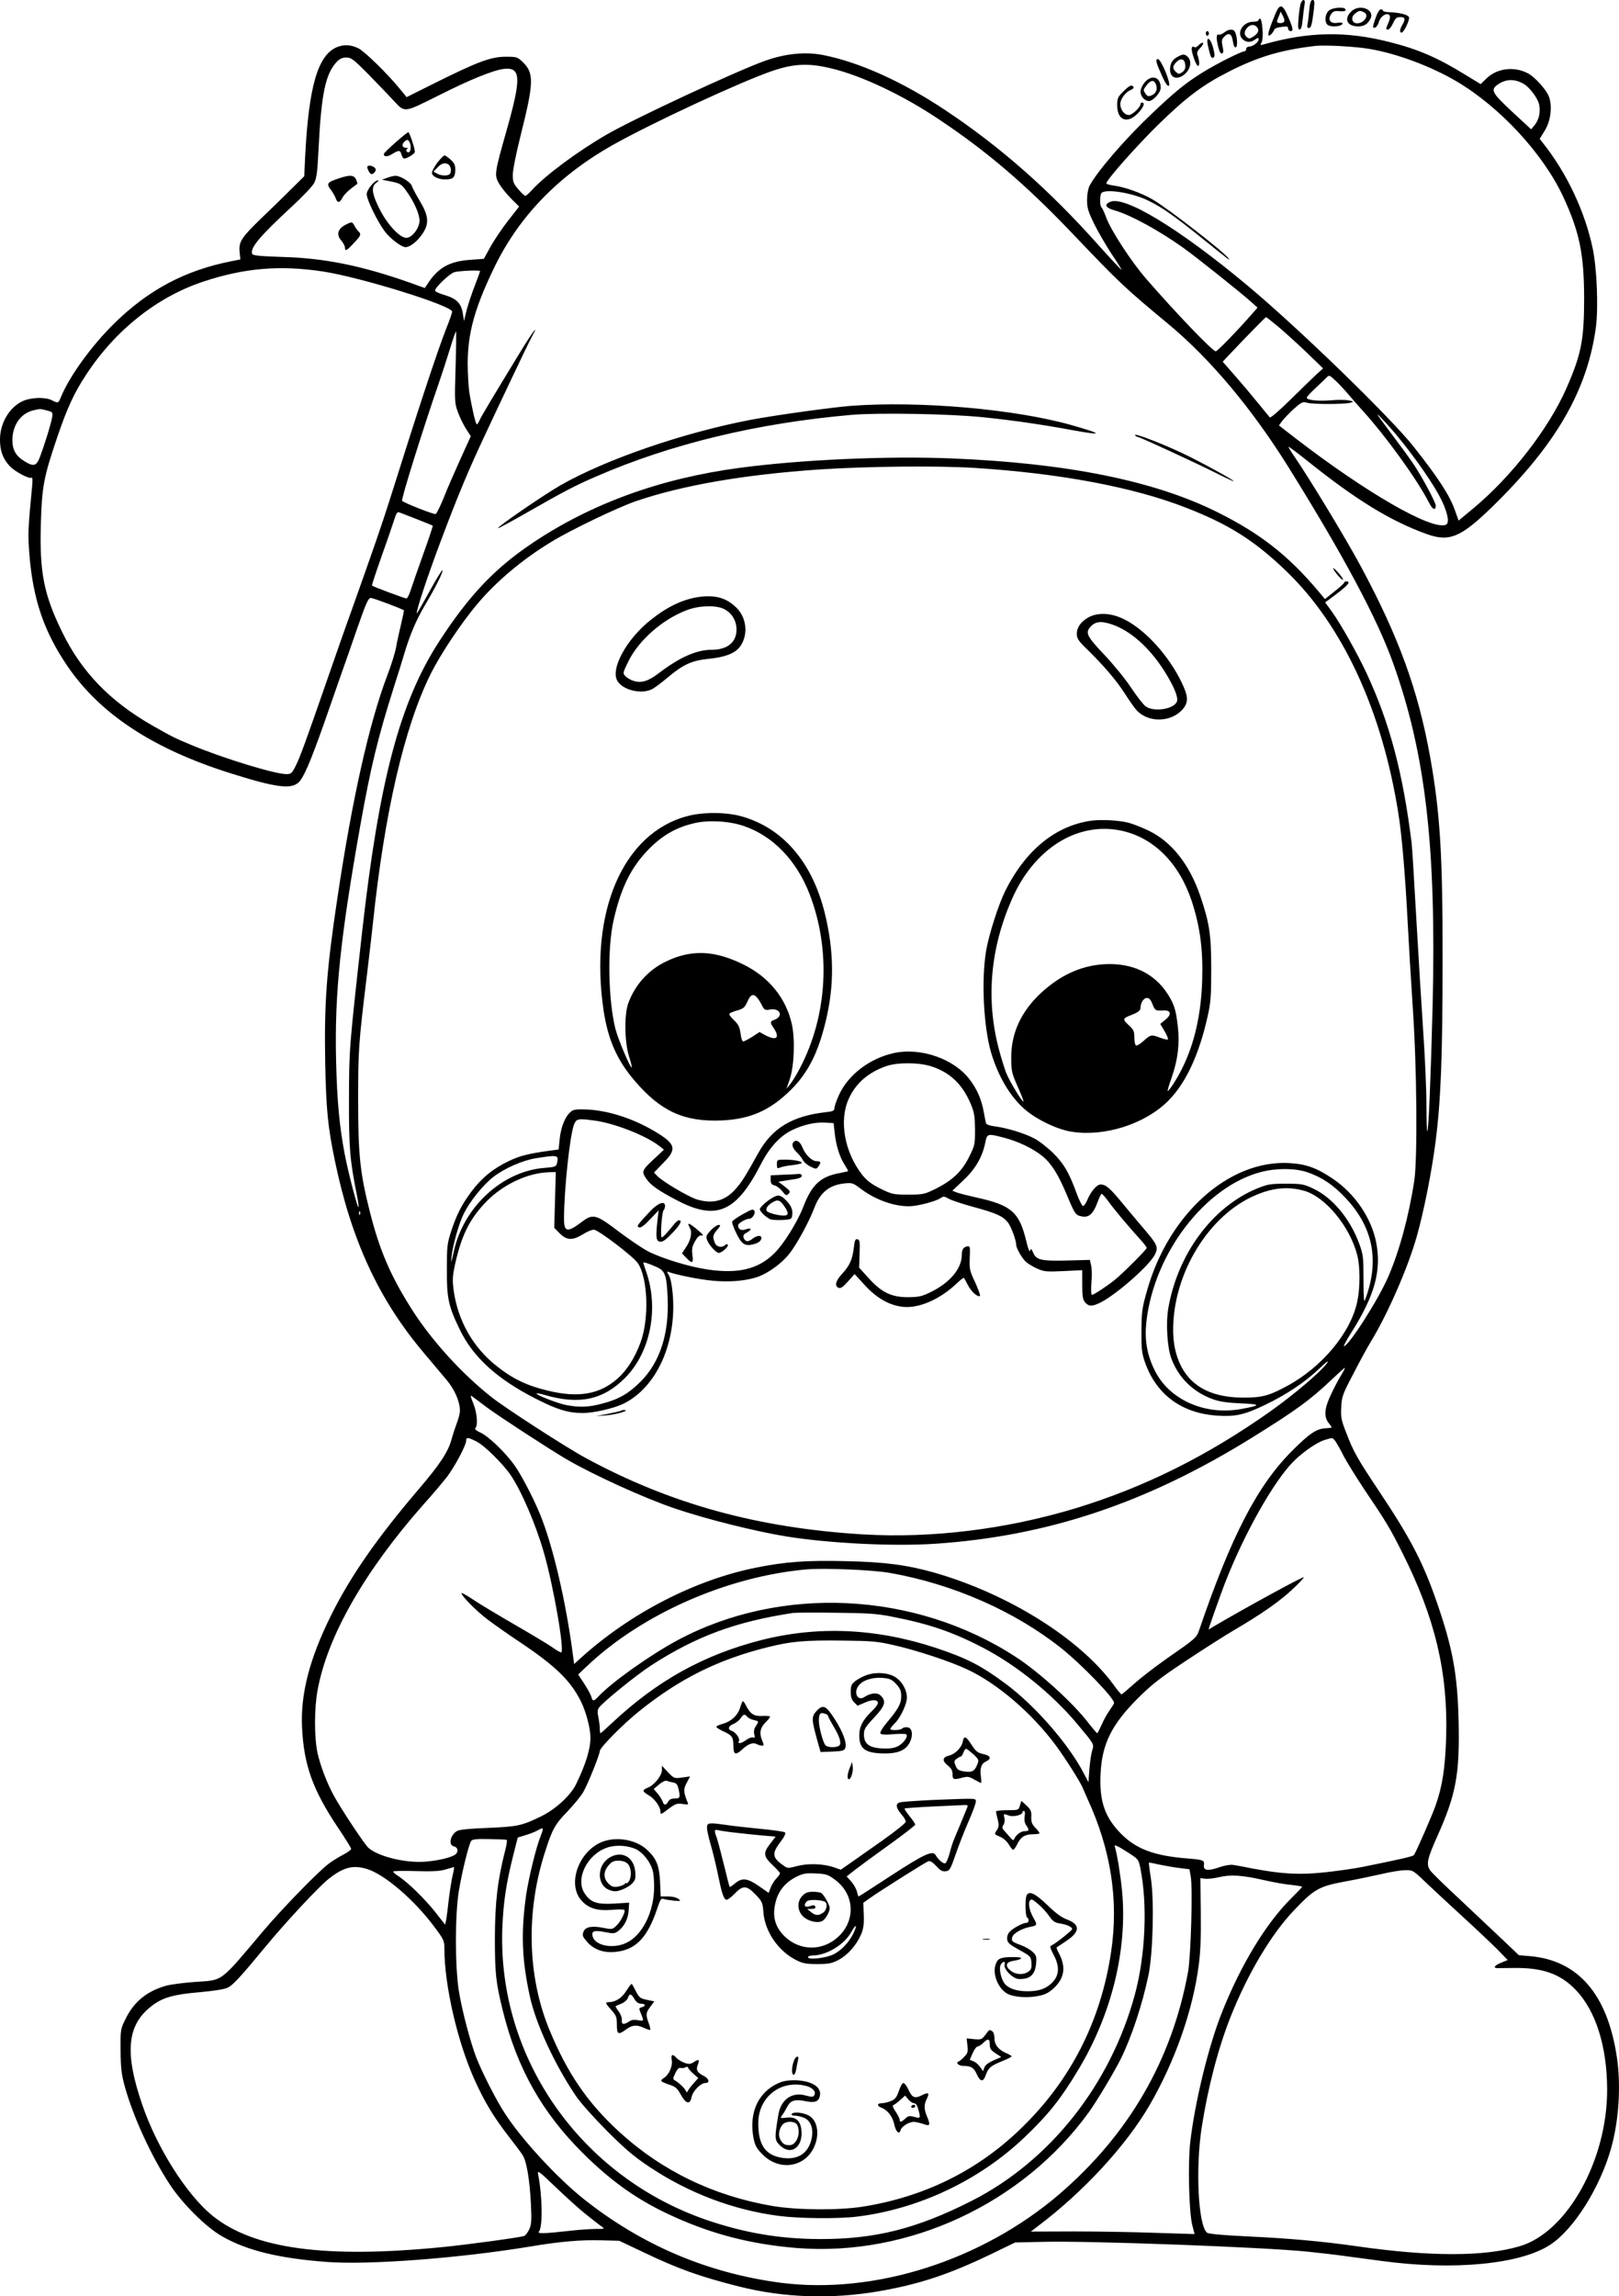 <?xml version="1.0" encoding="UTF-8"?>
<svg xmlns="http://www.w3.org/2000/svg" version="1.0" viewBox="0 0 1041.925 1477.239" preserveAspectRatio="xMidYMid meet">
  <g transform="translate(-503.01,1773) scale(0.1,-0.1)" fill="#000000" stroke="none">
    <path d="M13401 17708 c-4 -13 -11 -56 -14 -95 -5 -57 -3 -73 7 -73 9 0 16 21 20 68 4 37 9 79 12 95 7 33 -13 37 -25 5z M13455 17658 c-3 -40 -9 -81 -11 -90 -3 -11 0 -18 9 -18 15 0 21 21 33 123 5 47 4 57 -9 57 -11 0 -17 -17 -22 -72z M13241 17648 c-38 -91 -54 -139 -47 -146 7 -6 31 19 38 40 2 5 22 12 46 15 34 5 42 3 42 -11 0 -9 7 -16 16 -16 20 0 15 22 -21 103 -30 69 -49 73 -74 15z m51 -60 c-5 -5 -18 -8 -29 -6 -18 3 -19 5 -5 38 l14 35 15 -29 c10 -18 11 -32 5 -38z M13580 17660 c-22 -22 -27 -69 -8 -88 20 -20 98 -13 98 8 0 5 -15 6 -34 3 -44 -7 -64 21 -39 56 12 19 23 22 54 19 27 -2 39 0 39 9 0 22 -87 16 -110 -7z M13725 17655 c-48 -48 -25 -95 47 -95 37 1 59 14 77 48 33 61 -71 101 -124 47z m85 -5 c34 -18 -1 -70 -46 -70 -34 0 -43 39 -14 62 26 21 34 22 60 8z M13881 17609 c-18 -54 -19 -60 -3 -57 9 2 21 18 26 37 10 36 49 62 67 44 7 -7 6 -22 -5 -48 -19 -45 -19 -45 -3 -45 8 0 22 18 32 40 15 33 23 40 47 40 31 0 35 -12 13 -50 -17 -29 -19 -50 -5 -50 14 0 52 78 48 98 -3 17 -62 32 -135 34 -18 1 -33 5 -33 10 0 4 -6 8 -14 8 -8 0 -23 -25 -35 -61z M13130 17600 c0 -5 -16 -10 -35 -10 -67 0 -110 -74 -67 -113 23 -21 51 -22 80 -1 19 13 22 13 22 0 0 -18 -38 -46 -62 -46 -10 0 -18 -7 -18 -15 0 -8 -5 -15 -10 -15 -21 0 -178 -79 -267 -134 -110 -68 -180 -124 -334 -271 -170 -161 -348 -368 -397 -460 -9 -18 -16 -55 -16 -91 0 -52 7 -74 46 -155 26 -52 76 -138 112 -193 37 -54 65 -100 64 -102 -2 -1 -71 72 -153 164 -316 353 -623 624 -975 859 -278 186 -559 313 -793 359 -113 22 -241 10 -373 -37 -173 -61 -841 -371 -1020 -475 -184 -106 -395 -263 -478 -354 -20 -22 -40 -40 -45 -40 -5 0 -26 19 -45 42 -31 36 -36 48 -36 93 0 29 22 140 50 251 86 342 88 403 15 474 -35 34 -39 35 -113 35 -94 -1 -175 -31 -451 -168 l-184 -92 -41 50 c-83 102 -231 246 -271 265 -48 23 -93 25 -138 6 -122 -52 -180 -254 -203 -701 l-6 -129 -87 -86 c-47 -47 -132 -130 -189 -184 -129 -125 -146 -151 -140 -216 l5 -49 -56 -11 c-299 -59 -533 -183 -754 -399 -147 -144 -290 -341 -346 -478 -15 -38 -18 -38 -57 -18 -43 22 -135 19 -189 -6 -85 -40 -145 -141 -145 -247 0 -73 19 -124 63 -171 35 -36 125 -84 140 -74 6 4 8 -16 4 -53 -27 -281 -28 -308 -18 -438 23 -291 94 -499 245 -721 211 -309 550 -532 1048 -689 292 -92 389 -105 439 -60 32 28 77 133 164 379 42 121 92 263 110 315 19 52 65 185 103 295 62 177 73 200 91 198 18 -2 200 -70 210 -79 2 -1 -6 -40 -17 -86 -11 -46 -26 -112 -32 -148 -6 -36 -32 -119 -57 -184 -117 -307 -227 -798 -322 -1436 -70 -465 -85 -675 -78 -1059 6 -298 17 -411 62 -627 106 -512 282 -892 570 -1234 53 -63 120 -143 149 -177 53 -63 86 -140 86 -199 0 -16 -9 -51 -20 -79 -10 -27 -26 -75 -34 -105 -22 -80 -75 -161 -213 -322 -266 -312 -437 -557 -562 -809 -139 -279 -198 -508 -187 -724 12 -241 69 -399 229 -639 48 -71 87 -134 87 -140 0 -6 -25 -24 -56 -40 -30 -16 -72 -42 -92 -58 -73 -57 -295 -286 -415 -427 -288 -341 -257 -318 -443 -331 -71 -5 -152 -16 -181 -23 -126 -35 -210 -103 -264 -213 -34 -68 -34 -70 -33 -204 1 -113 5 -151 27 -232 53 -192 168 -444 288 -628 83 -127 237 -280 341 -338 158 -90 364 -140 668 -163 274 -21 859 24 1319 100 182 31 326 43 451 39 l115 -3 150 -71 c234 -112 368 -159 620 -223 290 -73 595 -83 900 -31 259 45 448 107 719 237 l159 77 176 4 c292 8 1425 -34 1706 -63 77 -8 191 -21 253 -30 61 -8 163 -22 225 -30 464 -63 896 -21 1086 106 152 101 319 368 390 621 50 178 64 407 36 588 -61 401 -248 618 -557 646 l-73 6 -105 100 c-58 55 -183 173 -277 261 -95 88 -180 171 -190 186 -25 39 -18 72 46 216 122 271 146 403 138 745 -7 298 -38 465 -136 751 -92 268 -172 421 -381 734 -134 201 -160 247 -205 365 -33 84 -37 102 -33 167 3 68 8 83 77 214 40 78 90 170 112 206 108 176 241 479 297 680 45 157 97 420 121 610 34 265 45 553 45 1168 1 673 -16 948 -80 1305 -78 433 -202 772 -448 1230 -97 180 -332 567 -423 699 -24 35 -42 65 -41 67 2 2 57 -39 122 -91 315 -252 534 -386 766 -470 148 -53 220 -23 424 175 411 401 613 751 667 1158 16 126 6 377 -21 504 -50 238 -167 486 -321 679 l-20 26 32 52 c38 60 50 152 29 215 -15 46 -92 132 -140 156 -89 45 -199 30 -265 -36 l-36 -35 -97 59 c-178 110 -305 165 -487 211 -282 72 -522 68 -814 -15 -21 -6 -22 -5 -11 15 13 25 4 151 -11 151 -5 0 -9 -4 -9 -10z m-10 -45 c16 -19 8 -40 -25 -61 -20 -13 -28 -14 -40 -4 -20 16 -19 39 2 62 20 22 46 23 63 3z m725 -140 c177 -30 395 -112 560 -209 280 -166 556 -465 685 -741 105 -226 134 -368 135 -650 0 -271 -18 -365 -115 -585 -114 -258 -353 -567 -599 -771 l-94 -78 -22 62 c-35 100 -105 208 -266 412 -151 191 -746 768 -1074 1041 -440 367 -796 582 -884 534 -37 -19 -24 -38 37 -55 98 -28 283 -129 437 -239 78 -55 379 -295 439 -350 l39 -35 -33 -38 c-100 -114 -225 -243 -236 -243 -20 0 -259 249 -449 468 -96 111 -226 311 -256 393 -12 33 -26 62 -30 65 -10 6 -12 65 -3 88 14 36 201 8 309 -47 85 -42 158 -93 335 -235 199 -160 185 -149 177 -135 -23 37 -384 318 -488 379 -69 41 -180 81 -250 90 -27 4 -49 10 -49 14 0 22 196 243 336 380 181 176 283 253 454 340 188 95 332 138 550 164 63 8 263 -3 355 -19z m-6445 -162 c58 -60 132 -136 164 -171 73 -78 62 -79 289 34 206 104 356 164 422 171 108 11 111 -59 15 -397 -78 -276 -80 -287 -47 -343 14 -24 49 -67 77 -95 l51 -51 -69 -88 c-38 -48 -89 -124 -114 -168 l-44 -80 -93 -7 c-131 -10 -204 -52 -271 -157 l-16 -24 -100 36 c-310 109 -550 157 -817 164 -148 5 -190 9 -194 20 -15 38 50 114 255 304 69 63 133 131 144 152 16 32 21 71 28 216 18 358 44 485 118 564 19 19 35 27 61 27 31 0 46 -11 141 -107z m2980 37 c193 -46 458 -171 687 -324 311 -207 559 -418 858 -731 314 -329 339 -353 626 -591 268 -223 535 -541 771 -919 350 -562 571 -973 673 -1259 210 -585 279 -1187 255 -2203 -12 -469 -26 -802 -34 -811 -3 -3 -6 73 -6 169 0 96 -9 305 -20 464 -11 160 -31 490 -45 735 -14 245 -27 463 -30 485 -56 453 -141 775 -292 1098 -59 126 -164 312 -221 392 l-44 60 28 20 c116 85 144 115 109 115 -8 0 -15 -4 -15 -9 0 -4 -28 -30 -62 -56 l-61 -49 -46 55 c-193 228 -373 369 -652 507 -404 200 -964 313 -1706 343 -409 17 -970 -8 -1365 -61 -509 -68 -955 -230 -1335 -486 -241 -162 -406 -337 -597 -631 -253 -391 -386 -893 -496 -1873 -83 -744 -83 -747 -84 -1070 -1 -313 6 -394 50 -613 9 -43 14 -81 11 -83 -6 -6 -65 219 -88 339 -34 177 -50 345 -56 607 -10 430 27 783 157 1516 66 369 111 556 215 884 26 80 56 177 67 215 36 121 77 217 132 310 69 116 118 214 114 227 -2 5 -39 -55 -83 -135 -44 -80 -81 -144 -82 -143 -8 8 66 232 152 461 112 298 181 463 288 690 41 88 120 256 176 373 55 117 112 234 126 260 51 92 -6 15 -86 -118 -166 -272 -240 -396 -252 -422 -6 -16 -15 -28 -18 -28 -8 0 -33 110 -49 210 -5 36 -10 119 -10 185 1 190 43 347 165 602 160 336 414 600 770 801 254 143 831 410 1029 477 137 46 232 50 376 15z m4455 -99 c40 -23 93 -94 101 -136 9 -48 -2 -95 -29 -129 l-23 -28 -122 113 c-130 121 -140 140 -96 173 53 38 109 41 169 7z m-7730 -1207 c241 -36 835 -220 835 -259 0 -7 -17 -57 -39 -111 -59 -151 -178 -512 -361 -1094 -51 -162 -113 -340 -252 -730 -39 -107 -107 -303 -153 -435 -133 -383 -174 -497 -202 -552 -24 -48 -30 -53 -59 -53 -74 0 -402 100 -609 186 -104 43 -129 55 -255 127 -274 157 -455 345 -580 601 -118 242 -146 383 -137 696 7 239 18 299 103 550 66 195 111 293 192 415 188 285 456 496 752 594 264 87 489 106 765 65z m1015 2 c0 -2 -15 -44 -34 -93 -19 -49 -43 -120 -53 -159 l-17 -69 -6 41 c-11 75 -39 103 -131 130 -27 8 -49 19 -49 25 0 20 94 109 124 118 31 9 166 15 166 7z m5144 -364 c44 -38 126 -112 181 -165 l100 -97 -40 -36 c-22 -20 -97 -93 -167 -162 -75 -74 -131 -122 -136 -117 -5 6 -40 48 -78 95 -38 47 -104 125 -147 174 l-78 89 43 46 c102 108 232 241 236 241 3 0 41 -31 86 -68z m-5302 -256 c-7 -223 -6 -230 16 -290 12 -33 36 -81 52 -106 l30 -46 -68 -150 c-37 -82 -86 -193 -107 -248 -22 -54 -45 -100 -51 -103 -11 -4 -202 71 -216 85 -8 8 131 453 236 757 19 55 51 153 71 218 20 66 38 117 40 115 2 -2 1 -107 -3 -232z m5738 -164 c25 -30 69 -80 99 -113 154 -170 354 -447 430 -597 21 -41 41 -48 41 -15 0 21 -90 189 -143 267 -22 34 -90 126 -150 206 -95 126 -101 137 -47 80 138 -145 323 -401 381 -525 38 -81 48 -142 24 -151 -93 -36 -514 207 -972 560 l-102 79 20 28 c11 15 45 50 75 78 51 45 58 48 87 40 37 -11 241 -10 277 0 24 7 24 8 -8 15 -19 4 -69 5 -112 1 -84 -7 -160 0 -160 17 0 5 25 33 56 61 31 29 63 60 72 69 15 16 18 15 51 -15 20 -18 56 -56 81 -85z m-8367 -113 c37 -10 38 -11 32 -47 -7 -39 -44 -161 -77 -249 -23 -62 -40 -67 -101 -30 -55 34 -77 72 -77 136 0 96 54 172 134 191 44 11 47 11 89 -1z m5967 -369 c545 -34 1022 -123 1360 -255 279 -108 443 -212 649 -410 362 -349 615 -894 720 -1555 23 -141 45 -404 61 -715 6 -115 20 -356 32 -535 27 -392 31 -969 10 -1115 -35 -228 -96 -454 -168 -619 -65 -150 -255 -446 -285 -446 -4 0 17 39 48 88 152 241 195 400 159 583 -32 156 -137 310 -277 405 -106 72 -174 96 -286 102 -385 19 -771 -327 -910 -817 -33 -115 -36 -138 -37 -261 -1 -117 2 -144 22 -202 73 -209 236 -330 467 -345 116 -7 172 5 304 68 138 66 258 146 350 233 47 45 66 59 52 38 -37 -54 -213 -203 -362 -309 -410 -290 -813 -490 -1254 -625 -449 -136 -927 -195 -1369 -169 -679 41 -1242 196 -1789 493 -127 69 -517 321 -606 392 -186 147 -378 357 -503 551 -141 220 -213 384 -277 637 -64 253 -76 366 -76 723 0 320 3 363 55 790 16 132 34 287 40 345 75 714 202 1263 372 1605 64 128 194 323 297 446 122 146 289 287 474 400 124 77 429 223 547 264 300 103 699 172 1185 205 304 20 752 25 995 10z m-3587 -330 c54 -21 100 -40 102 -42 2 -2 -25 -83 -60 -180 -35 -97 -71 -202 -81 -232 -10 -31 -22 -56 -28 -56 -11 0 -215 76 -222 83 -2 2 25 84 60 183 35 98 72 205 82 237 14 45 21 56 33 51 9 -3 60 -23 114 -44z m5730 -4201 c92 -31 166 -80 244 -163 182 -191 224 -411 126 -663 -5 -13 -8 39 -8 135 0 145 -2 162 -27 230 -59 161 -171 296 -295 355 -64 30 -75 32 -178 32 -101 0 -116 -3 -188 -32 -285 -119 -507 -419 -568 -768 -17 -97 -7 -256 20 -326 47 -124 141 -215 266 -260 43 -16 93 -23 179 -27 134 -5 134 -13 0 -37 -233 -41 -461 62 -553 250 -50 101 -66 197 -53 314 50 440 378 867 736 961 99 26 220 26 299 -1z m-21 -119 c138 -39 295 -229 343 -415 19 -74 19 -209 0 -298 -42 -201 -229 -425 -457 -546 -113 -61 -158 -72 -278 -72 -149 1 -259 38 -336 115 -74 75 -114 187 -114 321 0 365 231 741 532 867 113 48 209 56 310 28z m-6075 -152 c-3 -8 -6 -5 -6 6 -1 11 2 17 5 13 3 -3 4 -12 1 -19z m6317 -1030 c-14 -22 -44 -77 -65 -122 -45 -92 -51 -148 -19 -189 11 -14 20 -27 20 -29 0 -3 -16 -5 -35 -6 -61 -2 -106 -32 -216 -142 -225 -223 -394 -548 -602 -1158 -17 -48 -21 -52 -207 -181 -74 -52 -169 -125 -211 -163 -42 -37 -78 -68 -81 -68 -4 0 -29 30 -56 68 -220 296 -679 581 -1152 716 -175 49 -319 68 -568 73 -257 6 -387 -4 -578 -42 -392 -79 -806 -292 -1124 -579 l-45 -41 -8 60 c-45 346 -131 711 -214 910 -47 112 -122 254 -164 312 -61 84 -167 185 -217 207 -29 13 -39 23 -32 30 17 17 10 99 -14 158 -19 46 -20 55 -7 45 9 -7 52 -39 96 -72 83 -61 387 -259 510 -332 173 -101 503 -251 695 -316 205 -70 519 -148 720 -181 281 -45 691 -65 960 -47 724 49 1363 263 2040 684 280 174 371 240 507 369 45 43 84 78 87 78 4 0 -6 -19 -20 -42z m-5566 -432 c51 -26 169 -143 219 -216 69 -102 161 -316 213 -497 64 -222 136 -643 111 -643 -6 0 -32 15 -58 34 -27 19 -136 84 -243 146 -107 62 -228 134 -267 161 -40 27 -73 45 -73 40 0 -18 96 -115 169 -170 42 -32 132 -95 201 -141 234 -156 331 -250 398 -384 34 -68 62 -174 62 -236 0 -73 -32 -174 -93 -299 -35 -72 -132 -160 -223 -205 -125 -61 -153 -67 -344 -75 -109 -4 -183 -11 -197 -19 -44 -24 -59 -90 -24 -99 25 -6 33 -27 18 -47 -16 -21 -102 -44 -197 -52 -128 -11 -307 33 -369 89 -26 24 -169 239 -220 331 -45 81 -88 193 -107 277 -22 100 -22 289 0 406 63 347 303 766 681 1194 62 69 131 151 154 181 49 66 121 201 121 229 0 25 11 24 68 -5z m5530 -3 c10 -16 33 -56 50 -91 18 -34 76 -129 130 -210 149 -221 167 -252 247 -411 211 -419 294 -771 282 -1184 -6 -200 -24 -317 -68 -442 -25 -70 -128 -306 -140 -319 -8 -9 -83 -26 -330 -76 -53 -11 -163 -26 -244 -35 -163 -17 -272 -11 -460 24 -55 11 -113 22 -130 24 -17 3 -56 -4 -87 -15 -76 -26 -104 -22 -100 14 4 32 -3 34 -113 43 -207 17 -322 60 -419 157 -106 107 -142 211 -133 388 9 192 72 317 241 486 93 92 145 132 316 245 113 75 250 162 305 194 166 97 289 182 372 260 43 40 76 75 73 78 -6 6 -389 -204 -574 -313 l-38 -23 7 24 c4 13 36 105 72 204 113 315 309 678 448 833 59 66 162 140 218 158 56 17 53 18 75 -13z m-2869 -842 c407 -72 803 -247 1101 -484 132 -105 340 -321 340 -352 0 -4 -13 -25 -29 -48 -17 -23 -40 -66 -52 -94 -13 -29 -25 -53 -28 -53 -3 1 -28 30 -56 66 -99 129 -319 329 -471 427 -648 420 -1510 461 -2174 105 -178 -96 -422 -269 -509 -362 -30 -32 -37 -32 -45 -3 -3 13 -23 50 -45 84 l-40 61 57 54 c355 336 901 576 1412 622 113 10 428 -3 539 -23z m6 -280 c243 -47 396 -99 595 -203 213 -111 440 -295 600 -485 113 -135 112 -132 99 -174 -6 -18 -14 -72 -18 -119 l-6 -85 -29 55 c-97 188 -312 435 -501 576 -158 118 -251 166 -452 233 -385 127 -762 143 -1128 49 -369 -95 -667 -261 -955 -531 -39 -37 -73 -67 -76 -67 -2 0 -4 15 -4 33 0 17 -5 49 -9 71 -7 27 -6 45 2 58 20 32 236 208 337 274 291 188 545 282 915 338 17 2 140 3 275 1 201 -2 265 -6 355 -24z m20 -185 c146 -33 361 -104 471 -156 191 -89 413 -279 565 -483 62 -83 165 -245 178 -281 5 -12 18 -42 29 -66 152 -330 202 -653 153 -985 -67 -451 -263 -834 -588 -1145 -278 -267 -619 -434 -1013 -496 -157 -24 -421 -22 -580 5 -378 65 -709 225 -984 476 -204 187 -334 376 -450 657 -142 343 -152 760 -29 1142 48 151 64 179 148 266 39 41 84 96 99 122 29 50 106 241 106 263 0 22 147 171 254 257 260 209 509 333 829 412 148 37 236 45 477 42 193 -2 227 -5 335 -30z m-2275 -1226 c-31 -78 -77 -268 -94 -381 -34 -243 -28 -412 24 -652 39 -176 156 -431 294 -637 28 -43 114 -139 200 -226 120 -120 177 -168 276 -234 252 -168 539 -277 832 -315 130 -17 387 -20 508 -4 395 49 785 234 1074 510 154 147 232 245 345 433 217 360 318 777 282 1154 -11 108 -31 232 -47 285 -4 12 18 3 74 -33 79 -50 79 -50 91 -108 47 -235 33 -559 -35 -812 -158 -582 -546 -1072 -1052 -1329 -354 -179 -620 -246 -977 -245 -256 1 -481 39 -725 122 -814 279 -1350 1045 -1317 1882 7 165 24 279 68 456 l31 123 52 16 c28 8 62 22 76 30 39 22 41 19 20 -35z m-219 -26 c4 -2 -1 -37 -12 -77 -47 -186 -63 -323 -64 -552 0 -230 6 -288 51 -470 92 -372 254 -658 520 -921 187 -185 359 -305 585 -406 253 -114 503 -177 791 -200 716 -55 1448 285 1874 872 51 70 161 254 207 345 69 140 138 347 178 538 29 139 38 476 16 622 -9 55 -14 101 -13 102 2 2 32 -4 67 -12 35 -7 93 -18 129 -22 l65 -8 8 -45 c14 -75 1 -513 -17 -615 -104 -568 -381 -1045 -827 -1429 -500 -429 -1192 -649 -1796 -571 -470 62 -895 243 -1268 540 -174 139 -402 387 -508 553 -55 84 -143 258 -181 354 -39 101 -93 305 -113 431 -25 156 -25 490 0 642 21 127 65 304 80 323 8 10 39 13 116 11 58 -1 109 -3 112 -5z m-900 -187 c115 -35 308 -201 437 -376 58 -78 62 -86 62 -137 0 -234 83 -596 194 -843 65 -144 122 -238 220 -365 39 -50 80 -104 90 -121 25 -38 45 -157 53 -315 5 -107 3 -131 -11 -162 -10 -20 -24 -39 -32 -42 -22 -9 -366 -56 -519 -71 -762 -76 -1226 -13 -1491 204 -165 136 -354 435 -448 710 -116 336 -99 515 61 637 70 54 141 74 308 88 96 9 162 19 182 30 34 17 85 73 241 262 131 159 342 385 406 436 95 76 157 92 247 65z m553 -37 c-7 -28 -18 -97 -25 -153 -6 -56 -14 -117 -17 -135 l-7 -34 -64 82 c-68 85 -170 185 -233 228 -21 13 -38 28 -38 32 0 4 64 6 143 3 105 -3 155 -1 192 10 28 8 53 15 56 16 3 0 0 -22 -7 -49z m6255 -43 c42 -40 150 -141 241 -224 91 -83 194 -181 229 -216 l64 -66 -41 -17 c-41 -16 -55 -33 -29 -35 6 0 57 0 112 1 184 2 296 -38 395 -140 130 -135 203 -366 203 -645 0 -454 -258 -915 -562 -1005 -230 -68 -577 -68 -1051 0 -217 31 -438 51 -701 63 -164 8 -251 16 -261 24 -57 47 -75 415 -34 679 41 260 106 509 187 713 110 276 261 529 406 681 129 136 162 155 323 185 74 13 182 36 240 49 58 14 127 25 154 25 47 1 51 -1 125 -72z m-1034 8 c61 -14 140 -28 178 -31 37 -4 67 -9 67 -12 0 -3 -31 -35 -69 -73 -163 -161 -326 -429 -449 -740 -85 -215 -172 -571 -202 -830 -16 -134 -8 -450 13 -533 l15 -58 -252 8 c-138 5 -375 9 -527 9 l-275 -1 47 36 c290 218 565 516 716 775 164 282 281 614 318 906 11 82 15 182 13 337 l-3 220 30 -4 c17 -2 57 2 90 10 75 18 150 13 290 -19z m-4364 -2150 c41 -33 86 -68 99 -77 25 -17 24 -17 -40 -17 -36 -1 -101 -5 -145 -10 -177 -20 -229 -22 -217 -8 26 31 23 227 -5 371 -6 28 7 18 113 -84 66 -63 153 -142 195 -175z M7576 16814 c-42 -37 -76 -70 -76 -75 0 -19 23 -19 54 0 43 27 52 26 60 -4 4 -14 11 -25 17 -25 19 0 69 31 69 43 1 21 -35 127 -42 127 -4 0 -41 -30 -82 -66z m93 -6 c9 -24 3 -58 -10 -58 -14 0 -20 18 -7 23 7 3 3 6 -9 6 -25 1 -30 20 -11 39 18 18 28 15 37 -10z M7845 16684 c-19 -26 -35 -55 -35 -65 0 -25 46 -46 94 -43 45 2 56 15 56 65 0 27 -7 42 -30 62 -16 15 -34 27 -39 27 -6 0 -26 -21 -46 -46z m71 -12 c15 -9 21 -43 11 -59 -10 -16 -55 -16 -84 0 l-23 13 26 27 c25 27 49 33 70 19z M7395 16659 c-6 -8 15 -49 25 -49 16 1 32 20 27 33 -6 17 -45 29 -52 16z M7198 16578 c-63 -21 -68 -32 -38 -70 11 -14 24 -37 30 -52 12 -34 26 -33 44 2 8 16 32 41 53 57 21 16 40 30 42 32 2 1 -1 14 -7 28 -14 31 -43 32 -124 3z M7522 16586 l-34 -12 61 -12 c55 -11 65 -18 92 -55 52 -70 89 -153 89 -196 0 -48 -48 -111 -85 -111 -41 0 -119 82 -169 179 -53 102 -59 151 -24 175 12 9 17 16 11 16 -23 0 -73 -61 -73 -89 0 -35 70 -178 116 -239 36 -48 108 -102 134 -102 29 0 77 38 109 86 45 67 40 116 -20 216 -24 40 -46 82 -49 93 -7 23 -75 65 -105 64 -11 0 -35 -6 -53 -13z M7250 16282 c-47 -26 -56 -62 -24 -99 13 -15 24 -36 24 -45 0 -27 11 -22 57 28 47 50 49 56 30 76 -8 7 -19 23 -26 36 -14 27 -17 27 -61 4z M10505 15119 c-124 -10 -487 -60 -645 -90 -430 -82 -931 -254 -1223 -421 -113 -65 -409 -269 -402 -276 2 -2 86 43 187 101 235 134 308 173 443 231 480 209 1036 344 1644 397 171 15 630 7 846 -15 187 -19 388 -48 570 -82 207 -38 209 -28 5 30 -368 105 -983 158 -1425 125z M12335 14930 c4 -6 10 -10 15 -10 8 0 118 -49 344 -155 44 -20 124 -59 178 -86 54 -27 98 -47 98 -45 0 7 -159 95 -278 155 -145 73 -370 161 -357 141z M13610 14074 c0 -13 57 -80 63 -74 3 3 -10 23 -29 44 -19 22 -34 35 -34 30z M9530 13890 c-104 -15 -203 -61 -312 -148 -158 -125 -263 -320 -213 -395 37 -57 151 -84 218 -52 18 8 63 42 102 75 101 85 156 111 268 122 101 10 165 34 197 75 56 72 48 185 -19 252 -64 64 -135 85 -241 71z m160 -78 c50 -25 80 -75 80 -132 0 -82 -59 -130 -159 -130 -98 0 -207 -48 -343 -152 -64 -49 -110 -64 -158 -49 -20 6 -45 20 -55 31 -18 19 -17 22 20 97 67 136 222 271 378 329 78 29 186 32 237 6z M12038 13760 c-50 -27 -78 -65 -78 -107 0 -29 9 -44 58 -92 113 -110 196 -207 250 -291 30 -47 64 -96 76 -108 76 -84 225 -80 299 7 36 44 35 81 -8 170 -82 172 -234 339 -368 406 -84 42 -167 47 -229 15z m148 -47 c115 -38 236 -144 329 -287 64 -98 99 -178 90 -207 -16 -51 -149 -72 -202 -33 -15 11 -58 66 -95 122 -37 56 -115 151 -173 212 -106 112 -120 137 -92 172 32 40 70 46 143 21z M9454 12480 c-415 -109 -634 -618 -539 -1253 28 -185 86 -317 199 -449 168 -197 319 -266 559 -256 185 8 313 64 448 198 109 109 174 236 223 440 56 229 54 450 -5 692 -81 332 -271 553 -539 627 -97 27 -246 28 -346 1z m364 -64 c188 -65 338 -221 422 -437 139 -360 116 -780 -61 -1119 -21 -41 -50 -88 -64 -105 l-24 -30 21 60 c29 84 36 257 14 357 -37 165 -145 300 -307 381 -187 94 -340 101 -504 21 -114 -55 -199 -151 -242 -269 -26 -74 -24 -247 5 -340 12 -38 20 -70 18 -72 -8 -8 -88 181 -105 247 -47 186 -53 523 -12 700 48 212 113 341 226 457 90 91 178 141 296 168 91 21 224 13 317 -19z m84 -1103 c9 -10 23 -33 32 -51 15 -30 19 -32 54 -26 63 10 85 -44 27 -66 -30 -11 -31 -16 -5 -55 41 -62 17 -82 -54 -45 l-38 21 -47 -31 c-26 -16 -52 -30 -58 -30 -6 0 -14 23 -17 52 -6 41 -14 58 -42 85 -20 18 -33 37 -30 42 3 4 26 14 51 21 39 11 48 18 65 56 20 47 38 54 62 27z M12050 12450 c-227 -33 -418 -188 -549 -448 -44 -88 -108 -286 -125 -391 -31 -187 -16 -485 32 -651 45 -152 120 -279 211 -361 77 -69 215 -136 311 -150 213 -32 470 51 618 199 113 113 199 297 254 544 20 89 23 130 23 303 0 222 -11 295 -69 467 -71 209 -186 354 -337 426 -46 22 -104 44 -129 50 -67 16 -178 21 -240 12z m198 -64 c207 -45 370 -208 451 -451 54 -164 74 -313 68 -510 -7 -222 -50 -410 -130 -570 -31 -64 -87 -149 -92 -143 -2 2 9 40 25 85 40 113 53 218 40 330 -12 106 -23 142 -65 208 -86 135 -231 203 -410 192 -148 -9 -282 -70 -409 -188 -125 -118 -189 -256 -188 -414 0 -84 3 -97 41 -184 23 -51 40 -95 38 -97 -7 -7 -90 130 -112 185 -12 32 -34 103 -48 157 -82 315 -54 640 83 954 142 330 424 507 708 446z m199 -1116 c17 -42 19 -43 71 -40 48 2 54 -26 12 -60 l-33 -27 28 -47 c15 -26 25 -50 21 -53 -3 -3 -25 2 -49 11 -58 22 -61 21 -107 -20 -21 -20 -44 -33 -50 -29 -5 3 -10 27 -10 52 0 40 -5 50 -37 79 -40 37 -38 43 17 64 44 17 60 29 60 46 0 32 20 64 41 64 15 0 25 -11 36 -40z M10780 10955 c-155 -35 -292 -140 -351 -270 -16 -35 -29 -73 -29 -84 0 -16 -9 -21 -57 -26 -214 -24 -343 -102 -432 -261 -85 -153 -106 -187 -146 -232 -67 -77 -147 -99 -250 -68 -55 17 -221 115 -254 150 l-22 23 60 62 c91 91 81 123 -64 208 -143 83 -302 132 -440 136 -60 2 -77 -1 -95 -18 -34 -30 -61 -99 -68 -173 l-7 -67 -55 -7 c-142 -20 -191 -32 -265 -67 -101 -48 -178 -111 -242 -198 -62 -84 -93 -143 -129 -253 -26 -79 -28 -97 -28 -245 -1 -188 10 -238 84 -390 85 -176 241 -318 490 -444 135 -69 207 -91 300 -91 72 0 197 29 261 59 216 105 347 397 318 712 -5 56 -15 102 -25 117 -12 19 -13 24 -3 20 50 -19 200 -49 286 -57 101 -9 191 -3 268 18 72 19 167 84 222 152 47 57 128 205 164 299 37 99 97 147 194 157 48 5 55 3 100 -31 94 -72 212 -116 315 -116 52 0 169 30 202 52 20 13 25 13 53 -3 16 -10 86 -33 155 -52 147 -40 192 -59 224 -98 22 -25 56 -117 56 -148 0 -20 37 -85 62 -108 13 -12 46 -32 73 -44 45 -20 60 -21 170 -16 l120 6 0 -94 c0 -77 4 -97 19 -114 24 -27 46 -26 99 0 106 54 320 243 351 311 21 45 14 62 -68 158 -31 36 -92 109 -136 162 -87 106 -113 128 -147 128 -25 0 -63 -45 -87 -103 -9 -21 -21 -37 -27 -35 -6 2 -24 37 -39 78 -49 135 -82 192 -150 260 -36 36 -92 80 -125 97 -63 33 -174 67 -258 78 -27 3 -50 12 -51 18 -2 7 -9 40 -15 75 -15 81 -43 145 -90 207 -101 134 -317 209 -491 170z m241 -84 c121 -38 203 -115 257 -244 22 -53 26 -77 27 -163 0 -96 -1 -103 -38 -176 -45 -93 -108 -152 -216 -206 -72 -35 -80 -37 -176 -37 -97 0 -104 2 -178 38 -58 29 -87 51 -117 88 -115 146 -152 351 -87 492 45 99 126 169 242 209 70 24 205 24 286 -1z m-2156 -351 c129 -19 327 -98 409 -163 l29 -23 -48 -45 c-97 -90 -99 -93 -64 -144 28 -41 79 -76 202 -140 248 -128 376 -72 533 234 57 111 124 184 204 222 70 34 151 52 215 47 l50 -3 7 -65 c9 -81 32 -154 64 -203 14 -22 24 -40 22 -41 -2 -2 -30 -8 -62 -14 -117 -23 -172 -75 -226 -215 -38 -99 -126 -240 -187 -300 -102 -101 -232 -133 -428 -104 -122 18 -298 72 -390 120 -33 18 -116 74 -184 125 -144 110 -165 115 -233 64 -96 -73 -118 -70 -118 17 0 190 38 542 65 609 16 36 25 38 140 22z m2627 -109 c89 -23 186 -69 246 -118 59 -48 102 -117 157 -248 53 -127 57 -132 96 -140 45 -10 74 15 100 85 12 33 25 60 29 60 5 0 25 -24 46 -52 38 -53 119 -149 201 -240 24 -26 43 -51 43 -56 0 -10 -155 -165 -205 -205 -48 -39 -136 -97 -147 -97 -6 0 -7 31 -4 78 4 42 3 93 -2 112 l-8 35 -147 -4 c-166 -4 -198 3 -218 51 -11 26 -14 28 -19 13 -4 -12 -12 7 -24 56 -45 190 -95 235 -316 284 -58 13 -118 28 -133 34 l-28 11 70 66 c78 73 122 149 141 239 13 64 13 64 122 36z m-2876 -159 c-7 -28 -9 -29 -80 -35 -272 -20 -523 -251 -585 -537 -18 -79 -20 -85 -15 -35 8 75 47 214 80 280 39 78 122 181 187 232 73 57 189 108 276 122 139 22 147 21 137 -27z m-14 -242 l-5 -179 36 -36 c45 -45 82 -46 149 -5 26 17 58 30 71 29 28 -1 254 -173 282 -215 65 -97 74 -358 17 -511 -36 -98 -88 -179 -148 -232 -115 -101 -251 -125 -449 -77 -137 33 -227 77 -331 160 -150 119 -247 290 -274 483 -9 70 -8 92 9 171 43 192 97 297 208 409 108 107 264 179 399 182 l41 1 -5 -180z m654 -431 c55 -24 65 -53 71 -204 9 -228 -51 -411 -176 -535 -78 -77 -142 -113 -247 -140 -87 -23 -144 -25 -229 -9 -54 10 -200 67 -192 75 2 2 26 -2 53 -10 223 -65 378 -31 519 112 160 162 216 442 135 677 -11 32 -20 60 -20 62 0 6 38 -6 86 -28z M10137 10383 c-14 -14 -6 -40 19 -64 14 -13 32 -36 40 -50 7 -15 30 -34 50 -44 36 -17 38 -17 51 1 19 26 16 34 -11 34 -31 0 -72 40 -92 89 -15 38 -39 53 -57 34z M10030 10240 c0 -27 2 -29 23 -20 12 5 48 12 80 15 31 4 57 10 57 14 0 11 -52 21 -111 21 -48 0 -49 -1 -49 -30z M10073 10173 l-83 -4 0 -29 c0 -23 5 -31 25 -36 14 -3 36 -20 50 -38 22 -28 26 -29 40 -16 13 14 11 19 -25 47 l-41 31 33 5 c18 3 52 9 76 12 26 4 42 12 42 21 0 8 -8 13 -17 12 -10 -1 -55 -4 -100 -5z M9995 10021 c-36 -22 -75 -59 -75 -70 0 -16 49 -60 72 -66 13 -3 49 -5 79 -3 48 3 54 6 57 27 6 37 -5 64 -39 99 -36 37 -52 39 -94 13z m82 -50 c31 -45 29 -61 -4 -61 -35 0 -101 18 -108 29 -9 15 4 36 33 54 36 23 52 18 79 -22z M9219 9943 c-89 -95 -94 -102 -76 -109 11 -4 33 12 71 52 l55 58 -7 -59 c-13 -113 -10 -140 16 -143 16 -3 37 12 77 54 52 53 68 84 45 84 -6 0 -18 -10 -28 -21 -50 -62 -75 -89 -83 -89 -11 0 0 162 12 175 5 5 9 17 9 27 0 35 -43 20 -91 -29z M9805 9916 c-32 -18 -61 -39 -63 -45 -2 -7 10 -41 28 -77 33 -68 55 -82 107 -69 34 8 53 23 53 41 0 20 -28 17 -57 -5 -13 -11 -30 -18 -38 -15 -20 8 -28 36 -13 46 34 20 42 27 37 33 -4 3 -18 1 -31 -4 -27 -10 -48 1 -48 26 0 14 50 43 74 43 18 0 40 36 31 50 -9 14 -13 13 -80 -24z M9460 9855 c0 -4 5 -15 11 -27 15 -27 4 -78 -27 -123 l-25 -38 27 -28 c39 -41 48 -37 40 19 -5 38 -1 55 17 87 17 29 29 39 43 37 14 -3 10 5 -16 27 -39 35 -70 55 -70 46z M9604 9815 c-29 -32 -32 -39 -23 -63 12 -32 58 -82 75 -82 19 0 65 41 58 52 -4 6 -10 6 -17 -1 -21 -21 -57 -13 -67 15 -15 38 -13 49 16 83 22 26 23 31 9 31 -10 0 -33 -16 -51 -35z M10525 9703 c-10 -78 -26 -113 -74 -166 -44 -47 -52 -81 -23 -92 12 -5 28 6 59 41 l43 48 65 -71 c77 -84 159 -131 247 -140 104 -11 241 50 350 155 21 20 39 34 42 31 2 -2 13 -23 25 -46 21 -42 66 -82 78 -69 3 3 -11 42 -31 86 -35 74 -38 85 -35 157 3 73 2 78 -16 75 -25 -5 -35 -20 -35 -53 0 -89 -74 -178 -196 -239 -61 -30 -78 -34 -149 -35 -108 0 -171 30 -255 123 l-61 67 3 90 c3 77 1 90 -14 93 -13 3 -18 -8 -23 -55z M9029 8655 c-3 -2 -41 -11 -85 -20 l-79 -15 66 5 c60 4 157 32 118 34 -9 1 -18 -1 -20 -4z M10610 6955 c-25 -8 -58 -26 -75 -39 -25 -20 -30 -31 -30 -70 0 -33 6 -51 22 -67 l22 -22 47 20 c49 22 84 20 84 -3 0 -8 -17 -31 -39 -52 -59 -57 -81 -100 -81 -157 0 -87 40 -115 168 -115 78 0 126 19 152 62 28 46 24 102 -9 106 -13 2 -28 -1 -34 -7 -13 -13 -77 -15 -77 -3 0 5 12 19 26 33 32 30 70 103 79 152 9 48 -22 114 -70 146 -45 30 -122 37 -185 16z m188 -59 c26 -29 32 -44 32 -79 0 -48 -20 -83 -97 -174 -25 -30 -41 -58 -37 -64 5 -8 31 -10 85 -5 43 3 80 3 83 -2 10 -16 -20 -57 -54 -75 -26 -13 -52 -17 -102 -15 -84 4 -118 30 -118 90 0 34 8 47 65 108 71 75 80 105 44 141 -23 23 -64 19 -106 -8 -45 -30 -73 31 -35 76 26 33 89 52 152 47 47 -4 60 -10 88 -40z M9808 6784 c-3 -5 -11 -26 -17 -46 -15 -45 -58 -84 -111 -98 -22 -6 -40 -14 -40 -19 0 -4 19 -16 41 -27 60 -26 69 -39 69 -95 0 -58 14 -63 57 -23 37 35 70 47 93 34 10 -5 26 -10 34 -10 13 0 13 4 0 36 -19 46 -11 82 27 118 16 16 27 31 24 34 -3 3 -27 5 -53 3 -51 -2 -74 13 -104 73 -8 16 -17 25 -20 20z m31 -98 c7 -8 26 -18 42 -21 34 -8 34 -8 13 -40 -11 -16 -14 -34 -10 -51 6 -21 4 -25 -7 -21 -8 3 -30 -5 -47 -18 -31 -23 -57 -25 -44 -4 8 14 -22 56 -46 64 -29 9 -24 31 11 45 17 7 37 24 46 37 18 27 26 28 42 9z M10285 6723 c-34 -38 -34 -51 11 -211 l15 -53 76 3 c65 3 77 6 83 23 12 32 -16 106 -70 189 -55 85 -74 93 -115 49z m59 -19 c9 -3 16 -10 16 -15 0 -4 16 -34 35 -66 41 -68 53 -112 34 -124 -21 -13 -75 -11 -87 4 -16 19 -42 117 -42 157 0 48 9 57 44 44z M11226 6526 c-7 -38 -49 -81 -89 -90 -42 -10 -45 -34 -8 -63 22 -17 31 -33 31 -53 0 -38 7 -41 59 -27 38 10 47 9 81 -11 22 -12 41 -22 44 -22 2 0 2 18 -1 39 -8 55 2 86 32 99 38 18 31 38 -17 48 -36 8 -48 17 -73 56 -38 60 -51 65 -59 24z m68 -81 c36 -34 37 -38 26 -65 -18 -45 -34 -53 -84 -46 -37 6 -46 12 -56 37 -11 26 -10 32 6 44 11 8 22 15 27 15 4 0 12 11 17 25 5 14 13 25 17 25 5 0 25 -16 47 -35z M10504 6370 c-19 -43 -24 -79 -14 -85 14 -9 32 43 28 79 l-4 31 -10 -25z M9290 6343 c0 -35 -48 -96 -90 -113 -39 -16 -38 -23 5 -49 37 -21 75 -74 75 -103 0 -24 3 -23 56 18 42 31 52 34 87 29 31 -6 38 -4 34 6 -29 71 -30 87 -8 129 l22 42 -51 -7 c-50 -7 -52 -6 -91 34 l-39 42 0 -28z m72 -80 c22 -4 29 -13 36 -47 11 -51 8 -56 -28 -56 -19 0 -33 -7 -40 -20 -14 -26 -27 -25 -35 0 -4 11 -18 34 -32 51 l-26 30 34 29 c19 16 41 27 49 24 8 -3 27 -8 42 -11z M11019 6150 c-97 -5 -186 -11 -198 -15 -29 -9 -26 -33 9 -75 17 -19 30 -41 29 -50 0 -8 -68 -62 -150 -120 -83 -58 -177 -124 -209 -147 l-59 -41 -43 15 c-69 24 -165 27 -236 9 -60 -16 -64 -16 -90 3 -74 52 -76 78 -16 156 22 29 32 51 26 57 -5 5 -77 15 -159 23 -83 8 -182 19 -219 25 -114 16 -124 15 -124 -18 0 -16 11 -65 24 -109 13 -45 34 -130 46 -189 24 -119 36 -155 52 -165 7 -4 30 12 54 37 56 57 77 57 136 -3 43 -45 46 -52 51 -113 9 -126 96 -252 212 -310 42 -21 64 -25 135 -25 73 0 93 4 137 27 58 31 113 92 144 162 16 38 20 64 18 126 l-3 79 39 28 c61 44 358 231 378 239 13 5 27 -4 52 -30 26 -29 40 -37 61 -34 25 3 31 12 64 108 20 58 57 153 83 212 26 59 47 116 47 127 0 24 15 23 -291 11z m238 -42 c-3 -7 -22 -53 -42 -103 -21 -49 -42 -101 -48 -115 -6 -14 -18 -52 -26 -84 -9 -33 -22 -61 -28 -63 -12 -4 -44 23 -61 52 -18 34 -74 8 -286 -130 -113 -74 -208 -135 -210 -135 -3 0 -7 14 -11 31 -4 17 -20 46 -36 64 l-30 34 48 38 c27 21 126 94 221 162 95 68 172 128 172 133 0 5 -16 30 -36 54 -20 25 -35 47 -32 50 3 2 86 8 184 13 99 4 190 9 203 9 15 1 21 -2 18 -10z m-1492 -168 c50 -6 128 -14 173 -18 l84 -7 -37 -48 c-45 -59 -42 -79 20 -138 25 -24 45 -46 45 -50 0 -5 -11 -20 -25 -35 -13 -14 -30 -41 -36 -59 l-12 -32 -62 43 c-74 52 -109 56 -155 18 -17 -15 -32 -25 -34 -23 -2 2 -18 65 -36 139 -18 74 -39 152 -46 174 -19 52 -18 59 9 52 12 -3 63 -11 112 -16z m642 -305 c124 -94 131 -262 15 -367 -101 -91 -245 -89 -342 5 -66 64 -83 138 -55 233 19 65 63 116 127 149 46 23 63 26 128 23 69 -3 79 -7 127 -43z m113 -347 c-29 -56 -75 -105 -125 -130 -45 -24 -165 -38 -165 -19 0 6 13 11 28 11 90 0 205 69 250 150 33 59 42 50 12 -12z M10195 5535 c-37 -36 -35 -98 5 -135 32 -30 92 -44 122 -28 20 10 48 59 48 84 0 18 -37 84 -54 96 -6 4 -30 8 -54 8 -32 0 -49 -6 -67 -25z m145 -40 c18 -11 10 -54 -12 -69 -30 -21 -51 -20 -79 4 l-24 19 28 1 c19 0 27 4 24 13 -5 13 -9 13 -44 2 -26 -7 -32 12 -10 34 12 13 95 10 117 -4z M11594 6115 c-9 -30 -10 -30 -82 -30 -39 0 -72 -4 -72 -8 0 -5 5 -28 11 -52 9 -36 8 -47 -6 -69 -17 -26 -17 -26 19 -41 22 -9 46 -30 58 -50 11 -19 24 -35 29 -35 4 0 16 16 25 35 22 47 50 65 101 65 24 0 43 3 43 7 0 4 -12 20 -27 35 -22 23 -27 37 -26 70 2 36 -3 47 -31 73 l-33 30 -9 -30z m30 -70 c-3 -23 0 -42 10 -57 22 -31 20 -38 -9 -38 -25 0 -57 -24 -68 -51 -4 -10 -11 -8 -26 11 -12 14 -29 33 -38 43 -14 15 -15 21 -5 38 7 10 10 30 6 44 -7 28 -5 29 30 15 27 -10 86 4 86 21 0 5 4 9 10 9 6 0 8 -15 4 -35z M8913 5884 c-155 -55 -236 -271 -142 -379 46 -52 103 -69 199 -61 54 4 80 3 80 -4 0 -23 -29 -76 -54 -99 -25 -24 -28 -24 -89 -12 -68 13 -109 5 -121 -24 -10 -26 -8 -32 24 -69 43 -48 105 -70 178 -63 133 12 209 91 272 280 18 55 25 67 39 61 9 -3 39 -8 66 -11 47 -4 49 -3 31 11 -12 10 -39 16 -67 16 l-47 0 -4 93 c-5 107 -24 153 -87 210 -68 61 -186 83 -278 51z m214 -52 c43 -23 88 -80 103 -133 6 -19 10 -66 10 -104 0 -165 -76 -317 -182 -365 -83 -38 -195 -17 -213 40 -12 37 8 45 77 31 56 -11 63 -11 87 7 39 29 64 79 67 133 l3 49 -97 -6 c-112 -6 -150 7 -189 65 -63 94 17 254 147 296 57 19 135 13 187 -13z M8953 5780 c-85 -51 -83 -182 3 -210 29 -10 43 -9 78 4 24 9 53 27 66 41 19 21 22 32 18 76 -9 94 -88 136 -165 89z m117 -40 c24 -24 27 -87 5 -116 -8 -10 -15 -14 -15 -9 0 6 -4 4 -8 -3 -5 -7 -25 -15 -45 -19 -29 -4 -40 -1 -61 20 -34 34 -34 76 0 116 21 25 33 31 65 31 26 0 46 -7 59 -20z M11636 5534 c-10 -26 -7 -132 4 -139 16 -10 12 -35 -5 -35 -23 0 -87 -35 -108 -58 -11 -12 -17 -31 -15 -48 2 -22 16 -34 78 -68 73 -40 75 -43 78 -83 2 -33 -1 -44 -20 -57 -31 -22 -80 -20 -112 5 -39 30 -34 56 12 64 68 11 72 25 7 25 -82 0 -101 -7 -115 -41 -26 -61 10 -157 70 -193 41 -24 131 -31 203 -16 46 9 68 21 102 53 67 65 76 135 29 223 -10 18 -16 35 -14 36 3 2 31 21 63 42 90 60 90 106 1 139 -34 13 -73 42 -125 93 -78 75 -119 94 -133 58z m82 -59 c22 -19 51 -52 66 -74 22 -31 35 -40 68 -45 45 -7 78 -22 78 -36 0 -9 -112 -98 -135 -106 -10 -4 -5 -20 17 -62 38 -72 35 -128 -8 -174 -40 -41 -86 -58 -161 -58 -68 0 -118 16 -145 46 -25 29 -41 100 -28 124 14 25 33 26 25 1 -8 -28 54 -91 91 -92 72 -3 105 26 112 99 4 45 2 53 -23 76 -15 14 -48 33 -73 42 -60 22 -65 27 -57 53 7 25 64 56 118 66 43 8 44 12 18 57 -33 57 -38 118 -10 118 5 0 26 -16 47 -35z M11358 5253 c12 -2 30 -2 40 0 9 3 -1 5 -23 4 -22 0 -30 -2 -17 -4z M9061 4923 c-29 -47 -70 -73 -114 -73 -24 0 -21 -8 18 -51 31 -35 35 -45 35 -94 0 -63 9 -68 60 -30 39 29 69 31 116 9 19 -9 37 -15 39 -12 2 2 -2 22 -10 43 -20 55 -19 66 10 105 l26 35 -48 10 c-43 9 -50 15 -70 54 -12 24 -24 46 -27 48 -3 3 -18 -17 -35 -44z m52 -53 c12 -20 26 -30 43 -30 29 0 32 -16 4 -23 -19 -5 -19 -7 -5 -41 20 -48 20 -49 -20 -42 -25 5 -42 2 -57 -9 -33 -22 -50 -19 -46 9 2 14 -7 38 -20 56 -13 17 -22 33 -20 34 1 1 18 9 36 16 19 7 38 24 43 37 11 31 21 29 42 -7z M11371 4639 c-22 -29 -27 -31 -72 -27 l-48 5 5 -46 c5 -39 2 -50 -20 -72 -14 -15 -30 -29 -37 -31 -21 -7 1 -28 29 -28 51 0 69 -11 88 -53 24 -52 42 -53 59 -4 16 45 31 58 108 89 31 12 57 26 57 29 0 4 -13 12 -30 19 -53 22 -80 55 -80 98 0 34 -12 52 -34 52 -1 0 -13 -14 -25 -31z m29 -61 c0 -27 7 -37 37 -57 l37 -24 -51 -22 c-33 -15 -54 -31 -58 -46 l-8 -23 -20 28 c-11 15 -30 32 -43 36 l-23 9 19 43 c10 24 25 43 32 43 7 0 23 10 36 23 30 30 42 28 42 -10z M9353 4480 c8 -38 -16 -95 -48 -116 -31 -20 -27 -24 33 -45 40 -13 51 -23 74 -65 33 -60 59 -65 69 -14 8 39 59 90 89 90 29 0 24 27 -8 44 -45 23 -54 39 -42 71 14 36 8 41 -24 20 -21 -14 -31 -15 -59 -6 -19 7 -43 21 -52 31 -26 29 -38 25 -32 -10z m141 -92 l30 -26 -31 -35 c-17 -19 -33 -41 -37 -49 -5 -11 -7 -10 -12 1 -8 18 -44 52 -68 66 -17 10 -17 12 0 48 13 27 23 37 35 34 9 -3 23 -1 30 4 9 5 16 4 18 -4 2 -7 18 -24 35 -39z M10140 4474 c-15 -38 -17 -86 -4 -91 7 -2 14 13 18 34 3 21 9 48 12 61 9 31 -14 28 -26 -4z M10057 4336 c-144 -54 -212 -196 -176 -368 9 -42 21 -63 58 -99 103 -104 263 -84 326 40 45 89 27 189 -39 216 -41 17 -92 20 -101 5 -4 -6 5 -10 20 -10 14 0 41 -6 60 -14 46 -20 64 -76 46 -144 -24 -92 -96 -132 -201 -111 -98 20 -140 86 -140 220 0 171 148 284 312 239 41 -12 62 -38 48 -60 -7 -11 -16 -11 -53 -1 -90 26 -162 -25 -178 -125 -25 -151 -24 -160 9 -194 73 -72 154 -12 139 103 -8 57 -38 81 -95 74 -42 -5 -43 -4 -27 17 8 11 23 36 32 54 21 40 50 49 117 35 59 -12 83 -4 92 31 14 56 -44 97 -146 103 -40 2 -79 -2 -103 -11z m103 -275 c27 -51 -3 -131 -48 -131 -33 0 -45 8 -61 38 -14 27 -7 69 16 95 22 24 79 23 93 -2z M10815 4279 c-14 -41 -24 -54 -51 -65 -18 -8 -45 -14 -59 -14 -31 0 -33 -18 -2 -29 39 -15 72 -57 82 -107 11 -50 33 -69 41 -37 7 24 54 53 86 53 12 -1 40 -7 61 -14 43 -16 47 -8 22 51 -19 45 -19 76 0 112 19 38 10 44 -34 21 -45 -22 -61 -15 -86 40 -10 22 -24 40 -31 40 -7 0 -20 -23 -29 -51z m97 -79 c11 0 21 -13 27 -37 17 -60 16 -63 -25 -51 -31 8 -39 7 -58 -11 -26 -24 -36 -26 -36 -7 0 7 -12 31 -26 52 -18 26 -22 40 -14 42 7 3 27 17 44 33 l31 28 20 -24 c12 -14 28 -25 37 -25z M10895 4180 c-3 -5 1 -10 9 -10 9 0 16 5 16 10 0 6 -4 10 -9 10 -6 0 -13 -4 -16 -10z M12909 17521 c-13 -10 -30 -16 -36 -14 -16 6 -17 -24 -2 -82 7 -28 15 -42 24 -39 9 4 10 15 3 46 -7 33 -6 44 8 59 30 33 51 24 58 -25 5 -31 11 -43 20 -40 13 5 8 77 -8 102 -11 17 -40 15 -67 -7z M12790 17515 c0 -8 5 -15 10 -15 6 0 10 7 10 15 0 8 -4 15 -10 15 -5 0 -10 -7 -10 -15z M12800 17463 c0 -10 6 -39 13 -65 9 -35 15 -45 25 -39 11 6 11 17 0 61 -13 52 -38 80 -38 43z M12745 17440 c-10 -11 -22 -17 -26 -14 -23 14 -26 -11 -7 -66 11 -34 24 -57 30 -54 10 6 6 41 -7 75 -3 9 4 26 20 41 14 15 22 29 17 32 -5 3 -17 -3 -27 -14z M12608 17364 c-33 -17 -48 -43 -48 -81 0 -59 53 -71 101 -24 33 33 39 80 13 105 -19 19 -31 20 -66 0z m50 -51 c2 -23 -3 -35 -19 -47 -21 -14 -24 -14 -41 1 -23 21 -23 38 3 64 28 28 53 21 57 -18z M12474 17327 c3 -13 20 -54 37 -91 21 -46 35 -64 42 -57 14 14 -51 171 -71 171 -10 0 -12 -7 -8 -23z M12396 17199 c-14 -17 -26 -43 -26 -58 0 -31 27 -61 54 -61 27 0 76 55 76 85 0 70 -58 89 -104 34z m73 -11 c12 -32 2 -58 -26 -71 -21 -9 -27 -8 -39 8 -18 25 -18 27 7 59 25 32 47 33 58 4z M12259 17141 c-35 -34 -39 -44 -39 -88 0 -96 63 -122 131 -54 37 37 51 71 29 71 -5 0 -10 -4 -10 -9 0 -21 -53 -71 -75 -71 -29 0 -55 34 -55 71 0 32 34 77 67 90 13 5 21 13 18 19 -11 18 -26 11 -66 -29z"></path>
  </g>
</svg>
